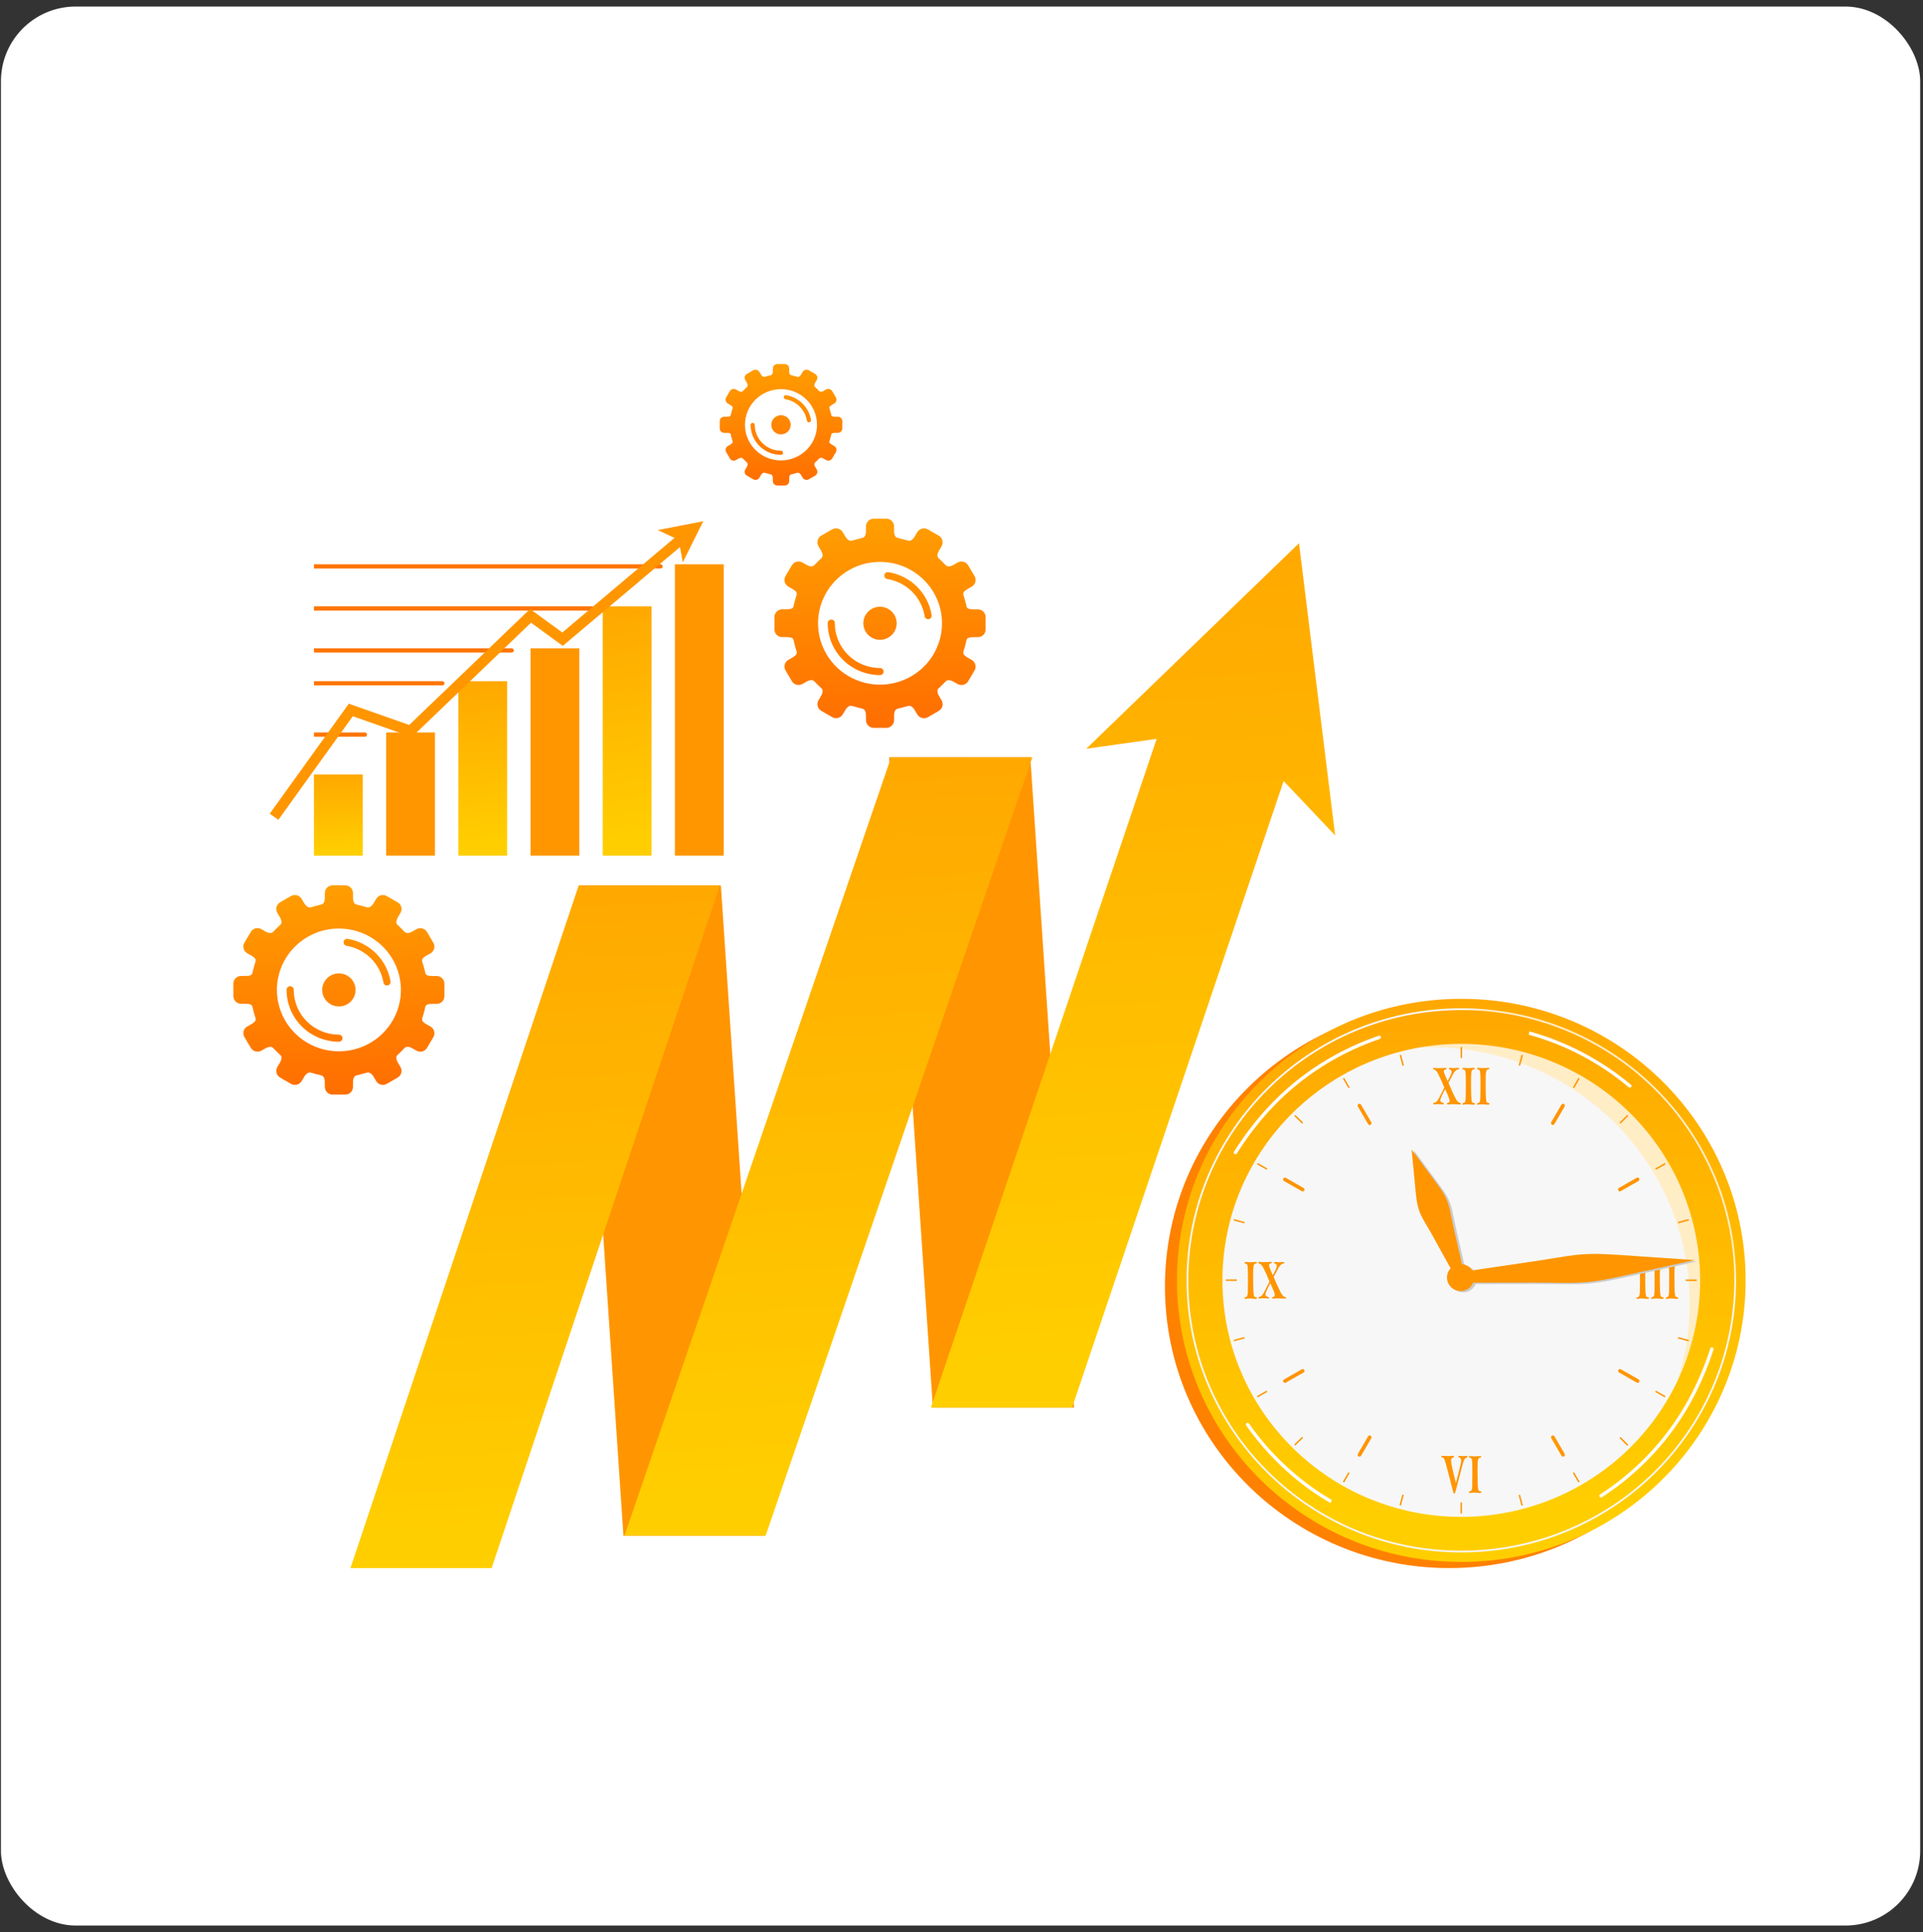 <svg width="206" height="207" viewBox="0 0 206 207" fill="none" xmlns="http://www.w3.org/2000/svg">
<rect x="0" y="0" width="206" height="207" fill="#333333" stroke="none"/>
<rect x="0.102" y="0.701" width="205.597" height="205.597" rx="8" fill="white"/>
<g clip-path="url(#clip0_7005_200)">
<path fill-rule="evenodd" clip-rule="evenodd" d="M99.936 150.81L95.246 81.139H110.372L115.062 150.81H99.936Z" fill="#FF9500"/>
<path fill-rule="evenodd" clip-rule="evenodd" d="M66.787 164.533L62.096 94.862H77.222L81.914 164.533H66.787Z" fill="#FF9500"/>
<path fill-rule="evenodd" clip-rule="evenodd" d="M95.459 81.139L66.894 164.533H82.019L110.585 81.139H95.459Z" fill="url(#paint0_linear_7005_200)"/>
<path fill-rule="evenodd" clip-rule="evenodd" d="M61.991 94.862L37.541 168H52.667L77.116 94.862H61.991Z" fill="url(#paint1_linear_7005_200)"/>
<path fill-rule="evenodd" clip-rule="evenodd" d="M123.907 79.16L99.723 150.81H114.848L137.507 83.68L143.028 89.503L139.153 58.2L116.363 80.221L123.907 79.16Z" fill="url(#paint2_linear_7005_200)"/>
<path d="M156.542 167.039C173.193 167.039 186.691 153.67 186.691 137.179C186.691 120.688 173.193 107.32 156.542 107.32C139.891 107.32 126.392 120.688 126.392 137.179C126.392 153.67 139.891 167.039 156.542 167.039Z" fill="#FC9774"/>
<path d="M155.251 168C172.073 168 185.709 154.495 185.709 137.835C185.709 121.175 172.073 107.67 155.251 107.67C138.429 107.67 124.793 121.175 124.793 137.835C124.793 154.495 138.429 168 155.251 168Z" fill="#FF8100"/>
<path d="M156.542 167.039C173.193 167.039 186.691 153.67 186.691 137.179C186.691 120.688 173.193 107.32 156.542 107.32C139.891 107.32 126.392 120.688 126.392 137.179C126.392 153.67 139.891 167.039 156.542 167.039Z" fill="#F7F7F7"/>
<path fill-rule="evenodd" clip-rule="evenodd" d="M158.232 108.149C173.514 108.149 185.9 120.419 185.9 135.551C185.903 140.098 184.762 144.574 182.58 148.575C180.399 152.576 177.245 155.976 173.405 158.468C178.292 153.382 181.013 146.627 181.003 139.606C181.003 124.469 168.614 112.204 153.335 112.204C147.941 112.196 142.663 113.757 138.156 116.692C140.739 113.99 143.852 111.838 147.304 110.369C150.756 108.9 154.474 108.144 158.232 108.149Z" fill="#FFEDC6"/>
<path fill-rule="evenodd" clip-rule="evenodd" d="M175.393 135.203C175.44 135.203 175.536 135.209 175.68 135.22C175.794 135.229 175.877 135.234 175.942 135.234L176.551 135.203C176.562 135.202 176.573 135.203 176.583 135.206C176.594 135.21 176.603 135.215 176.611 135.223C176.619 135.231 176.624 135.24 176.628 135.251C176.631 135.261 176.632 135.272 176.63 135.283C176.631 135.293 176.63 135.303 176.627 135.313C176.624 135.322 176.619 135.331 176.612 135.339C176.606 135.347 176.598 135.353 176.588 135.358C176.579 135.363 176.569 135.366 176.559 135.366C176.481 135.37 176.407 135.401 176.35 135.454C176.299 135.543 176.271 135.644 176.268 135.747C176.249 135.898 176.239 136.244 176.239 136.786C176.239 137.408 176.246 137.888 176.26 138.227C176.271 138.566 176.3 138.776 176.34 138.854C176.358 138.892 176.387 138.923 176.423 138.945C176.459 138.966 176.501 138.976 176.543 138.974C176.609 138.974 176.641 139 176.641 139.052C176.643 139.066 176.642 139.081 176.637 139.094C176.632 139.107 176.624 139.12 176.614 139.13C176.604 139.14 176.591 139.147 176.578 139.151C176.564 139.156 176.549 139.157 176.535 139.155H176.449C176.199 139.129 176.028 139.116 175.937 139.116C175.789 139.112 175.64 139.12 175.492 139.14C175.457 139.147 175.421 139.151 175.385 139.153C175.336 139.153 175.312 139.123 175.312 139.068C175.309 139.05 175.315 139.031 175.326 139.016C175.337 139.001 175.354 138.992 175.372 138.989C175.419 138.985 175.464 138.97 175.503 138.946C175.543 138.922 175.576 138.889 175.601 138.849C175.654 138.683 175.678 138.508 175.671 138.333C175.679 138.06 175.683 137.636 175.682 137.06C175.682 136.455 175.675 136.041 175.66 135.842C175.663 135.712 175.639 135.583 175.588 135.464C175.564 135.437 175.535 135.415 175.502 135.4C175.469 135.385 175.433 135.376 175.396 135.375C175.385 135.375 175.374 135.372 175.364 135.367C175.354 135.362 175.345 135.355 175.338 135.346C175.33 135.338 175.325 135.328 175.322 135.317C175.319 135.306 175.318 135.295 175.32 135.284C175.32 135.233 175.345 135.207 175.394 135.207L175.393 135.203ZM176.96 135.203C177.006 135.203 177.102 135.209 177.246 135.22C177.361 135.229 177.444 135.234 177.509 135.234L178.119 135.203C178.129 135.202 178.141 135.203 178.151 135.206C178.161 135.21 178.171 135.215 178.178 135.223C178.186 135.231 178.192 135.24 178.195 135.251C178.198 135.261 178.199 135.272 178.198 135.283C178.198 135.293 178.197 135.303 178.194 135.313C178.191 135.322 178.186 135.331 178.18 135.339C178.173 135.347 178.165 135.353 178.156 135.358C178.147 135.363 178.137 135.366 178.127 135.366C178.049 135.37 177.974 135.401 177.917 135.454C177.866 135.543 177.838 135.644 177.834 135.747C177.816 135.898 177.807 136.244 177.807 136.786C177.807 137.408 177.813 137.888 177.826 138.227C177.839 138.565 177.866 138.774 177.907 138.854C177.925 138.892 177.954 138.924 177.99 138.945C178.026 138.967 178.068 138.977 178.111 138.974C178.176 138.974 178.209 139 178.209 139.052C178.211 139.066 178.209 139.081 178.204 139.094C178.2 139.107 178.192 139.12 178.181 139.13C178.171 139.14 178.159 139.147 178.145 139.151C178.131 139.156 178.117 139.157 178.103 139.155H178.016C177.766 139.129 177.595 139.116 177.505 139.116C177.356 139.112 177.207 139.12 177.059 139.14C177.024 139.147 176.988 139.151 176.952 139.153C176.903 139.153 176.879 139.123 176.879 139.068C176.878 139.059 176.879 139.05 176.881 139.041C176.883 139.032 176.887 139.023 176.893 139.016C176.899 139.009 176.906 139.002 176.914 138.998C176.922 138.993 176.931 138.99 176.94 138.989C176.986 138.985 177.031 138.97 177.071 138.946C177.11 138.922 177.144 138.889 177.169 138.849C177.209 138.779 177.231 138.605 177.238 138.333C177.245 138.061 177.251 137.636 177.251 137.06C177.251 136.455 177.244 136.041 177.229 135.842C177.231 135.712 177.206 135.584 177.157 135.464C177.133 135.437 177.103 135.415 177.07 135.4C177.037 135.385 177.001 135.377 176.965 135.375C176.954 135.375 176.943 135.372 176.933 135.367C176.923 135.362 176.914 135.355 176.907 135.346C176.899 135.338 176.894 135.328 176.891 135.317C176.888 135.306 176.888 135.295 176.89 135.284C176.89 135.233 176.914 135.207 176.963 135.207L176.96 135.203ZM178.527 135.203C178.574 135.203 178.67 135.209 178.814 135.22C178.928 135.229 179.01 135.234 179.076 135.234L179.686 135.203C179.697 135.202 179.708 135.203 179.718 135.207C179.728 135.21 179.737 135.216 179.745 135.224C179.753 135.231 179.758 135.241 179.761 135.251C179.765 135.261 179.766 135.272 179.764 135.283C179.765 135.293 179.764 135.303 179.761 135.313C179.758 135.322 179.753 135.331 179.746 135.339C179.739 135.347 179.731 135.353 179.722 135.358C179.713 135.363 179.703 135.366 179.693 135.366C179.615 135.37 179.541 135.401 179.484 135.454C179.433 135.543 179.406 135.644 179.403 135.747C179.383 135.898 179.373 136.244 179.373 136.786C179.373 137.408 179.38 137.888 179.393 138.227C179.406 138.566 179.433 138.776 179.473 138.854C179.491 138.892 179.52 138.924 179.557 138.945C179.593 138.966 179.635 138.977 179.677 138.974C179.743 138.974 179.776 139 179.776 139.052C179.778 139.066 179.777 139.081 179.772 139.094C179.767 139.108 179.759 139.12 179.749 139.13C179.738 139.14 179.726 139.148 179.712 139.152C179.698 139.156 179.683 139.157 179.669 139.155H179.582C179.333 139.129 179.161 139.116 179.071 139.116C178.923 139.112 178.774 139.12 178.627 139.14C178.59 139.147 178.551 139.151 178.513 139.153C178.465 139.153 178.44 139.123 178.44 139.068C178.438 139.049 178.443 139.031 178.455 139.016C178.466 139.001 178.483 138.992 178.502 138.989C178.548 138.984 178.593 138.969 178.632 138.945C178.672 138.921 178.705 138.888 178.73 138.849C178.784 138.683 178.807 138.508 178.799 138.333C178.807 138.06 178.811 137.636 178.81 137.06C178.81 136.455 178.81 136.041 178.79 135.842C178.792 135.712 178.767 135.584 178.717 135.464C178.692 135.437 178.663 135.415 178.63 135.4C178.597 135.385 178.561 135.376 178.525 135.375C178.513 135.375 178.502 135.372 178.492 135.367C178.482 135.362 178.473 135.355 178.466 135.346C178.459 135.338 178.454 135.328 178.451 135.317C178.448 135.306 178.447 135.295 178.449 135.284C178.454 135.229 178.479 135.203 178.527 135.203Z" fill="#FF9500"/>
<path fill-rule="evenodd" clip-rule="evenodd" d="M155.865 159.983H155.708L155.345 158.57C155.253 158.212 155.139 157.777 155.002 157.26C154.928 156.953 154.838 156.651 154.732 156.354C154.706 156.291 154.667 156.235 154.618 156.188C154.574 156.156 154.522 156.137 154.468 156.134C154.424 156.134 154.404 156.105 154.404 156.055C154.404 156.005 154.429 155.97 154.479 155.97L155.017 156.001C155.202 156.001 155.387 155.994 155.571 155.976H155.663C155.676 155.974 155.689 155.976 155.702 155.98C155.715 155.985 155.726 155.992 155.735 156.002C155.745 156.011 155.752 156.023 155.756 156.035C155.76 156.048 155.761 156.061 155.759 156.074C155.759 156.117 155.73 156.145 155.673 156.155C155.638 156.16 155.604 156.171 155.574 156.189C155.543 156.207 155.516 156.23 155.495 156.258C155.474 156.286 155.458 156.318 155.45 156.352C155.441 156.386 155.439 156.421 155.444 156.456C155.444 156.756 155.618 157.57 155.967 158.893C156.081 158.46 156.195 158.021 156.298 157.58L156.493 156.771C156.514 156.678 156.525 156.583 156.526 156.488C156.529 156.405 156.507 156.323 156.462 156.252C156.448 156.225 156.427 156.201 156.402 156.183C156.376 156.166 156.346 156.155 156.315 156.151C156.255 156.151 156.224 156.122 156.224 156.071C156.224 156.02 156.248 155.976 156.297 155.976C156.346 155.976 156.382 155.976 156.438 155.985C156.538 155.999 156.639 156.006 156.741 156.006C156.825 156.007 156.908 156.001 156.991 155.988C157.036 155.981 157.081 155.977 157.126 155.976C157.173 155.976 157.197 156.006 157.197 156.068C157.199 156.089 157.193 156.11 157.18 156.127C157.167 156.144 157.147 156.155 157.126 156.158C157.056 156.174 156.993 156.211 156.945 156.263C156.882 156.345 156.832 156.436 156.798 156.533C156.75 156.655 156.669 156.934 156.557 157.367L156.206 158.72C156.038 159.38 155.926 159.8 155.863 159.983H155.865ZM157.434 156.001C157.48 156.001 157.575 156.001 157.721 156.018C157.835 156.027 157.917 156.031 157.982 156.031L158.593 156.001C158.643 156.001 158.668 156.027 158.668 156.08C158.67 156.09 158.669 156.1 158.666 156.11C158.663 156.119 158.659 156.128 158.653 156.136C158.646 156.144 158.638 156.15 158.63 156.155C158.621 156.16 158.611 156.163 158.601 156.164C158.523 156.167 158.448 156.198 158.391 156.25C158.341 156.34 158.312 156.441 158.308 156.544C158.288 156.695 158.279 157.042 158.28 157.584C158.28 158.204 158.287 158.686 158.299 159.024C158.312 159.363 158.339 159.573 158.381 159.651C158.399 159.69 158.428 159.722 158.464 159.743C158.5 159.765 158.543 159.775 158.585 159.773C158.65 159.773 158.682 159.799 158.682 159.848C158.684 159.863 158.683 159.877 158.678 159.891C158.673 159.904 158.665 159.917 158.655 159.927C158.645 159.937 158.632 159.944 158.619 159.949C158.605 159.953 158.59 159.955 158.576 159.953H158.489C158.24 159.928 158.069 159.913 157.977 159.913C157.828 159.909 157.68 159.918 157.533 159.939C157.498 159.945 157.462 159.948 157.427 159.95C157.376 159.95 157.351 159.921 157.351 159.865C157.349 159.847 157.355 159.828 157.366 159.814C157.378 159.799 157.394 159.789 157.413 159.786C157.459 159.782 157.504 159.767 157.544 159.743C157.584 159.719 157.617 159.686 157.642 159.647C157.682 159.577 157.705 159.402 157.713 159.131C157.721 158.859 157.725 158.433 157.725 157.858C157.725 157.251 157.716 156.846 157.702 156.639C157.705 156.51 157.681 156.382 157.63 156.262C157.607 156.235 157.577 156.213 157.544 156.197C157.511 156.182 157.475 156.173 157.438 156.173C157.427 156.173 157.416 156.17 157.405 156.165C157.395 156.16 157.386 156.153 157.379 156.144C157.372 156.136 157.366 156.125 157.363 156.115C157.36 156.104 157.36 156.092 157.362 156.081C157.359 156.027 157.384 156.001 157.434 156.001Z" fill="#FF9500"/>
<path fill-rule="evenodd" clip-rule="evenodd" d="M155.077 115.827C155.363 115.299 155.506 114.969 155.507 114.837C155.511 114.78 155.495 114.724 155.463 114.677C155.413 114.625 155.35 114.588 155.281 114.571C155.261 114.566 155.243 114.555 155.231 114.538C155.22 114.521 155.214 114.501 155.217 114.481C155.217 114.429 155.242 114.403 155.291 114.403C155.342 114.404 155.393 114.409 155.444 114.416C155.544 114.426 155.627 114.433 155.697 114.433C155.792 114.433 155.918 114.425 156.072 114.413C156.145 114.406 156.186 114.403 156.207 114.403C156.27 114.403 156.303 114.431 156.303 114.489C156.304 114.499 156.304 114.51 156.3 114.52C156.297 114.53 156.292 114.54 156.285 114.547C156.277 114.555 156.269 114.562 156.259 114.566C156.249 114.57 156.238 114.572 156.227 114.571C156.125 114.581 156.029 114.624 155.954 114.692C155.851 114.783 155.765 114.89 155.698 115.01C155.622 115.143 155.445 115.474 155.169 116.003C155.321 116.38 155.496 116.782 155.692 117.207C155.891 117.63 156.035 117.892 156.137 117.992C156.204 118.073 156.295 118.132 156.397 118.162C156.458 118.172 156.489 118.2 156.489 118.249C156.489 118.298 156.457 118.331 156.394 118.331L155.661 118.3C155.565 118.3 155.471 118.3 155.376 118.312C155.281 118.325 155.242 118.322 155.218 118.324C155.161 118.324 155.126 118.324 155.113 118.324C155.098 118.327 155.082 118.329 155.067 118.329C155.028 118.329 155.01 118.302 155.01 118.247C155.008 118.237 155.009 118.227 155.011 118.217C155.014 118.207 155.018 118.198 155.024 118.191C155.031 118.183 155.038 118.176 155.047 118.171C155.056 118.167 155.066 118.164 155.076 118.163C155.221 118.145 155.292 118.07 155.292 117.937C155.292 117.788 155.13 117.37 154.805 116.691C154.458 117.355 154.284 117.752 154.285 117.882C154.285 118.023 154.39 118.109 154.602 118.16C154.648 118.17 154.671 118.195 154.671 118.236C154.671 118.276 154.648 118.323 154.6 118.323C154.578 118.323 154.518 118.323 154.42 118.309C154.305 118.299 154.184 118.292 154.065 118.292C153.979 118.291 153.893 118.295 153.807 118.305C153.754 118.313 153.701 118.319 153.648 118.323C153.571 118.323 153.534 118.292 153.534 118.232C153.531 118.214 153.537 118.195 153.548 118.18C153.56 118.166 153.577 118.156 153.595 118.154C153.698 118.14 153.796 118.099 153.879 118.037C153.985 117.928 154.073 117.802 154.139 117.665C154.24 117.476 154.435 117.099 154.717 116.52C154.512 115.989 154.278 115.47 154.016 114.964C153.885 114.738 153.746 114.613 153.601 114.58C153.579 114.578 153.558 114.568 153.544 114.551C153.529 114.535 153.521 114.513 153.522 114.491C153.522 114.434 153.547 114.406 153.595 114.406C153.631 114.407 153.666 114.411 153.701 114.417C153.883 114.434 154.066 114.441 154.248 114.437C154.363 114.437 154.51 114.43 154.676 114.418C154.777 114.411 154.834 114.406 154.851 114.406C154.923 114.406 154.958 114.433 154.958 114.488C154.96 114.499 154.958 114.511 154.954 114.522C154.95 114.533 154.944 114.543 154.936 114.551C154.928 114.559 154.918 114.566 154.907 114.57C154.896 114.574 154.884 114.576 154.873 114.575C154.826 114.584 154.782 114.6 154.741 114.623C154.716 114.636 154.695 114.655 154.681 114.679C154.666 114.703 154.66 114.73 154.661 114.758C154.673 114.861 154.701 114.961 154.743 115.056C154.799 115.197 154.909 115.457 155.075 115.83L155.077 115.827ZM156.737 114.403C156.783 114.403 156.88 114.409 157.024 114.42C157.139 114.429 157.221 114.433 157.286 114.433L157.897 114.403C157.947 114.403 157.973 114.429 157.973 114.483C157.974 114.493 157.973 114.503 157.97 114.513C157.968 114.522 157.963 114.531 157.956 114.539C157.95 114.547 157.942 114.553 157.933 114.558C157.924 114.562 157.914 114.565 157.903 114.566C157.826 114.57 157.751 114.6 157.693 114.652C157.644 114.742 157.616 114.843 157.612 114.946C157.593 115.1 157.583 115.445 157.583 115.987C157.583 116.607 157.59 117.087 157.603 117.426C157.617 117.766 157.643 117.974 157.684 118.054C157.702 118.092 157.731 118.123 157.767 118.144C157.803 118.165 157.845 118.175 157.886 118.173C157.954 118.173 157.986 118.199 157.986 118.251C157.988 118.266 157.986 118.28 157.982 118.294C157.977 118.307 157.969 118.32 157.959 118.33C157.949 118.34 157.936 118.347 157.922 118.352C157.908 118.356 157.894 118.358 157.879 118.356H157.793C157.542 118.329 157.372 118.317 157.28 118.317C157.132 118.314 156.984 118.322 156.837 118.342C156.801 118.348 156.765 118.351 156.729 118.353C156.68 118.353 156.656 118.325 156.656 118.268C156.654 118.25 156.659 118.232 156.67 118.217C156.682 118.202 156.698 118.193 156.717 118.19C156.763 118.185 156.808 118.17 156.847 118.146C156.887 118.122 156.92 118.09 156.945 118.051C157 117.884 157.023 117.709 157.014 117.533C157.023 117.259 157.027 116.837 157.027 116.261C157.027 115.654 157.02 115.248 157.006 115.042C157.007 114.913 156.983 114.784 156.934 114.664C156.909 114.637 156.879 114.616 156.846 114.601C156.812 114.585 156.776 114.577 156.74 114.576C156.689 114.576 156.665 114.54 156.665 114.485C156.665 114.431 156.689 114.407 156.738 114.407L156.737 114.403ZM158.304 114.403C158.352 114.403 158.447 114.409 158.591 114.42C158.705 114.429 158.788 114.433 158.854 114.433L159.464 114.403C159.514 114.403 159.541 114.429 159.541 114.483C159.542 114.493 159.541 114.503 159.538 114.513C159.535 114.522 159.53 114.531 159.524 114.539C159.517 114.547 159.509 114.553 159.5 114.558C159.491 114.562 159.481 114.565 159.471 114.566C159.393 114.57 159.319 114.6 159.261 114.652C159.21 114.742 159.183 114.843 159.179 114.946C159.16 115.1 159.15 115.445 159.15 115.987C159.15 116.607 159.157 117.087 159.17 117.426C159.184 117.766 159.21 117.974 159.251 118.054C159.27 118.092 159.299 118.123 159.335 118.145C159.371 118.166 159.413 118.176 159.455 118.173C159.52 118.173 159.552 118.199 159.552 118.251C159.554 118.266 159.553 118.28 159.549 118.294C159.544 118.307 159.536 118.32 159.526 118.33C159.516 118.34 159.503 118.347 159.49 118.352C159.476 118.356 159.461 118.358 159.447 118.356H159.359C159.111 118.329 158.939 118.317 158.848 118.317C158.7 118.314 158.551 118.322 158.404 118.342C158.369 118.348 158.333 118.351 158.297 118.353C158.248 118.353 158.224 118.325 158.224 118.268C158.222 118.259 158.223 118.25 158.225 118.241C158.228 118.232 158.232 118.224 158.237 118.217C158.243 118.209 158.25 118.203 158.258 118.199C158.266 118.194 158.275 118.191 158.284 118.19C158.33 118.185 158.375 118.17 158.414 118.146C158.454 118.122 158.488 118.089 158.513 118.051C158.566 117.884 158.589 117.709 158.581 117.533C158.59 117.259 158.594 116.837 158.594 116.261C158.594 115.654 158.587 115.248 158.572 115.042C158.574 114.913 158.549 114.784 158.5 114.664C158.476 114.637 158.446 114.616 158.413 114.6C158.38 114.585 158.344 114.577 158.307 114.576C158.257 114.576 158.233 114.54 158.233 114.485C158.233 114.431 158.26 114.403 158.308 114.403H158.304Z" fill="#FF9500"/>
<path fill-rule="evenodd" clip-rule="evenodd" d="M133.396 135.203C133.443 135.203 133.539 135.209 133.683 135.22C133.798 135.229 133.88 135.234 133.946 135.234L134.556 135.203C134.566 135.202 134.577 135.203 134.588 135.207C134.598 135.21 134.607 135.216 134.615 135.224C134.622 135.231 134.628 135.241 134.631 135.251C134.634 135.261 134.635 135.272 134.633 135.283C134.634 135.293 134.633 135.303 134.63 135.313C134.627 135.322 134.622 135.331 134.616 135.339C134.609 135.347 134.601 135.353 134.592 135.358C134.583 135.363 134.573 135.365 134.563 135.366C134.485 135.37 134.41 135.401 134.353 135.454C134.303 135.544 134.275 135.644 134.271 135.747C134.251 135.898 134.242 136.244 134.242 136.786C134.242 137.408 134.249 137.888 134.263 138.227C134.276 138.566 134.303 138.776 134.343 138.854C134.361 138.892 134.39 138.924 134.426 138.945C134.462 138.966 134.504 138.976 134.547 138.974C134.613 138.974 134.646 139 134.646 139.052C134.648 139.066 134.646 139.081 134.641 139.094C134.636 139.108 134.629 139.12 134.618 139.13C134.608 139.14 134.595 139.148 134.581 139.152C134.567 139.156 134.553 139.157 134.539 139.155H134.452C134.202 139.129 134.031 139.115 133.941 139.115C133.792 139.112 133.643 139.12 133.496 139.14C133.46 139.147 133.424 139.151 133.388 139.153C133.339 139.153 133.315 139.123 133.315 139.068C133.313 139.049 133.318 139.031 133.33 139.016C133.341 139.001 133.358 138.991 133.377 138.989C133.423 138.985 133.468 138.97 133.508 138.946C133.548 138.922 133.581 138.889 133.606 138.849C133.66 138.683 133.684 138.508 133.675 138.333C133.684 138.06 133.688 137.636 133.687 137.06C133.687 136.455 133.68 136.041 133.666 135.842C133.668 135.712 133.643 135.583 133.593 135.464C133.569 135.437 133.539 135.415 133.506 135.4C133.473 135.385 133.437 135.376 133.401 135.375C133.39 135.375 133.379 135.372 133.369 135.367C133.358 135.362 133.35 135.355 133.342 135.346C133.335 135.338 133.33 135.328 133.327 135.317C133.324 135.306 133.324 135.295 133.325 135.284C133.325 135.233 133.349 135.207 133.399 135.207L133.396 135.203ZM136.35 136.627C136.635 136.098 136.778 135.769 136.778 135.638C136.782 135.581 136.767 135.524 136.734 135.477C136.685 135.426 136.622 135.389 136.553 135.372C136.533 135.367 136.515 135.355 136.503 135.338C136.491 135.321 136.486 135.301 136.488 135.28C136.486 135.27 136.487 135.26 136.491 135.25C136.494 135.24 136.499 135.231 136.507 135.223C136.514 135.216 136.523 135.21 136.533 135.207C136.542 135.203 136.553 135.202 136.563 135.203C136.595 135.203 136.646 135.203 136.717 135.216C136.8 135.227 136.885 135.233 136.969 135.234C137.064 135.234 137.189 135.226 137.344 135.213C137.417 135.206 137.459 135.203 137.479 135.203C137.543 135.203 137.574 135.232 137.574 135.288C137.574 135.345 137.55 135.369 137.501 135.372C137.398 135.381 137.301 135.424 137.226 135.494C137.123 135.584 137.036 135.691 136.969 135.81C136.893 135.944 136.715 136.276 136.44 136.802C136.591 137.183 136.767 137.585 136.965 138.008C137.162 138.432 137.308 138.693 137.411 138.794C137.477 138.875 137.568 138.933 137.669 138.961C137.731 138.972 137.762 139.001 137.762 139.05C137.762 139.103 137.73 139.131 137.667 139.131L136.934 139.101C136.838 139.101 136.743 139.101 136.649 139.112L136.49 139.123C136.455 139.121 136.42 139.121 136.385 139.123C136.364 139.123 136.35 139.123 136.339 139.123C136.302 139.123 136.281 139.095 136.281 139.041C136.281 138.986 136.303 138.963 136.348 138.957C136.492 138.938 136.564 138.863 136.564 138.73C136.564 138.582 136.402 138.164 136.077 137.485C135.731 138.151 135.558 138.549 135.557 138.678C135.557 138.817 135.662 138.905 135.874 138.955C135.893 138.956 135.911 138.964 135.924 138.979C135.937 138.993 135.944 139.011 135.944 139.031C135.944 139.088 135.921 139.118 135.872 139.118C135.85 139.118 135.789 139.118 135.692 139.104C135.578 139.093 135.463 139.087 135.339 139.087C135.252 139.086 135.165 139.09 135.078 139.098C135.026 139.108 134.973 139.115 134.92 139.118C134.843 139.118 134.806 139.087 134.806 139.026C134.804 139.008 134.809 138.989 134.821 138.974C134.832 138.96 134.849 138.95 134.868 138.948C134.973 138.931 135.072 138.887 135.155 138.821C135.26 138.711 135.348 138.585 135.414 138.447C135.517 138.259 135.71 137.879 135.993 137.305C135.788 136.773 135.554 136.253 135.291 135.747C135.16 135.52 135.021 135.396 134.877 135.364C134.855 135.362 134.834 135.352 134.819 135.335C134.805 135.318 134.797 135.297 134.798 135.275C134.798 135.218 134.822 135.19 134.871 135.19C134.906 135.191 134.941 135.195 134.975 135.2C135.158 135.219 135.342 135.225 135.525 135.22C135.64 135.22 135.785 135.22 135.952 135.202C136.052 135.194 136.111 135.19 136.127 135.19C136.197 135.19 136.234 135.216 136.234 135.271C136.235 135.283 136.234 135.294 136.23 135.305C136.226 135.316 136.22 135.326 136.212 135.334C136.204 135.343 136.194 135.349 136.183 135.353C136.173 135.357 136.161 135.359 136.149 135.358C136.103 135.367 136.058 135.383 136.017 135.407C135.992 135.419 135.971 135.439 135.956 135.463C135.942 135.487 135.935 135.514 135.936 135.542C135.949 135.644 135.977 135.744 136.02 135.839C136.074 135.99 136.184 136.253 136.35 136.627Z" fill="#FF9500"/>
<path fill-rule="evenodd" clip-rule="evenodd" d="M167.538 118.282C167.583 118.308 167.616 118.35 167.63 118.4C167.644 118.45 167.637 118.503 167.611 118.548L166.514 120.429C166.501 120.451 166.484 120.47 166.463 120.486C166.443 120.501 166.419 120.513 166.394 120.519C166.369 120.526 166.343 120.527 166.318 120.524C166.292 120.52 166.267 120.512 166.245 120.499C166.223 120.486 166.203 120.469 166.187 120.449C166.172 120.429 166.16 120.405 166.154 120.381C166.147 120.356 166.145 120.33 166.149 120.305C166.152 120.279 166.16 120.255 166.173 120.233L167.268 118.352C167.295 118.307 167.338 118.275 167.389 118.262C167.439 118.249 167.493 118.256 167.538 118.282Z" fill="#FF9400"/>
<path fill-rule="evenodd" clip-rule="evenodd" d="M175.595 126.258C175.608 126.28 175.617 126.305 175.62 126.33C175.623 126.356 175.621 126.381 175.614 126.406C175.608 126.431 175.596 126.454 175.58 126.474C175.564 126.495 175.545 126.511 175.522 126.524L173.623 127.61C173.578 127.636 173.524 127.643 173.474 127.63C173.424 127.617 173.381 127.584 173.354 127.54C173.328 127.495 173.321 127.442 173.334 127.392C173.347 127.342 173.38 127.299 173.425 127.273L175.326 126.187C175.348 126.174 175.373 126.165 175.398 126.162C175.424 126.158 175.45 126.16 175.475 126.167C175.501 126.173 175.524 126.185 175.545 126.201C175.565 126.216 175.582 126.236 175.595 126.258Z" fill="#FF9400"/>
<path fill-rule="evenodd" clip-rule="evenodd" d="M175.602 148.054C175.589 148.076 175.572 148.096 175.552 148.111C175.532 148.127 175.508 148.138 175.483 148.145C175.459 148.151 175.433 148.153 175.407 148.15C175.382 148.146 175.357 148.138 175.335 148.125L173.434 147.041C173.389 147.014 173.357 146.972 173.343 146.922C173.33 146.871 173.337 146.818 173.364 146.773C173.39 146.729 173.433 146.696 173.483 146.682C173.533 146.669 173.587 146.676 173.632 146.701L175.532 147.787C175.577 147.813 175.609 147.856 175.622 147.906C175.635 147.956 175.628 148.009 175.602 148.054Z" fill="#FF9600"/>
<path fill-rule="evenodd" clip-rule="evenodd" d="M167.543 156.034C167.52 156.046 167.496 156.055 167.47 156.058C167.444 156.061 167.418 156.059 167.393 156.053C167.368 156.046 167.345 156.034 167.325 156.019C167.304 156.003 167.287 155.983 167.274 155.961L166.178 154.08C166.165 154.058 166.156 154.034 166.153 154.008C166.149 153.983 166.151 153.957 166.158 153.932C166.164 153.908 166.176 153.884 166.192 153.864C166.208 153.844 166.227 153.827 166.25 153.814C166.295 153.788 166.349 153.781 166.4 153.795C166.45 153.808 166.493 153.841 166.52 153.886L167.615 155.768C167.628 155.79 167.636 155.814 167.64 155.84C167.643 155.865 167.642 155.891 167.635 155.915C167.628 155.94 167.617 155.963 167.601 155.984C167.585 156.004 167.565 156.021 167.543 156.034Z" fill="#FF9600"/>
<path fill-rule="evenodd" clip-rule="evenodd" d="M145.533 156.036C145.487 156.01 145.454 155.967 145.441 155.917C145.427 155.867 145.435 155.814 145.461 155.769L146.557 153.888C146.583 153.843 146.626 153.811 146.677 153.797C146.727 153.784 146.781 153.791 146.826 153.816C146.871 153.842 146.905 153.885 146.918 153.935C146.932 153.985 146.925 154.039 146.899 154.084L145.803 155.964C145.776 156.009 145.733 156.042 145.683 156.055C145.632 156.069 145.578 156.062 145.533 156.036Z" fill="#FF9400"/>
<path fill-rule="evenodd" clip-rule="evenodd" d="M137.479 148.059C137.453 148.014 137.446 147.961 137.46 147.911C137.473 147.861 137.506 147.818 137.551 147.792L139.45 146.707C139.495 146.681 139.549 146.673 139.599 146.687C139.65 146.7 139.693 146.732 139.719 146.777C139.745 146.822 139.752 146.875 139.738 146.925C139.725 146.975 139.692 147.018 139.647 147.044L137.748 148.13C137.726 148.143 137.701 148.151 137.675 148.155C137.65 148.158 137.623 148.156 137.598 148.15C137.573 148.143 137.55 148.132 137.53 148.116C137.509 148.1 137.492 148.081 137.479 148.059Z" fill="#FF9400"/>
<path fill-rule="evenodd" clip-rule="evenodd" d="M137.476 126.263C137.502 126.218 137.545 126.185 137.596 126.172C137.646 126.158 137.7 126.165 137.746 126.191L139.645 127.277C139.667 127.29 139.687 127.307 139.703 127.327C139.719 127.348 139.73 127.371 139.737 127.396C139.744 127.421 139.745 127.447 139.742 127.472C139.738 127.498 139.73 127.522 139.717 127.544C139.69 127.589 139.647 127.621 139.596 127.634C139.546 127.648 139.492 127.641 139.447 127.616L137.548 126.53C137.503 126.504 137.47 126.461 137.456 126.411C137.443 126.361 137.45 126.308 137.476 126.263Z" fill="#FF9400"/>
<path fill-rule="evenodd" clip-rule="evenodd" d="M145.533 118.283C145.555 118.27 145.58 118.262 145.606 118.259C145.631 118.256 145.657 118.257 145.682 118.264C145.707 118.271 145.731 118.282 145.751 118.298C145.771 118.314 145.789 118.333 145.801 118.356L146.899 120.236C146.925 120.281 146.932 120.335 146.919 120.385C146.905 120.435 146.872 120.478 146.827 120.504C146.781 120.529 146.728 120.536 146.677 120.522C146.627 120.509 146.584 120.477 146.557 120.432L145.461 118.55C145.435 118.505 145.428 118.452 145.441 118.402C145.455 118.352 145.488 118.309 145.533 118.283Z" fill="#FF9400"/>
<path fill-rule="evenodd" clip-rule="evenodd" d="M130.955 137.174C130.955 123.18 142.41 111.837 156.541 111.837C159.9 111.837 163.227 112.492 166.331 113.765C169.435 115.039 172.256 116.905 174.631 119.258C177.007 121.611 178.892 124.404 180.177 127.478C181.463 130.552 182.125 133.847 182.125 137.175C182.125 140.502 181.463 143.797 180.177 146.871C178.892 149.945 177.007 152.738 174.631 155.091C172.256 157.444 169.435 159.311 166.331 160.584C163.227 161.857 159.9 162.513 156.541 162.513C142.41 162.513 130.955 151.169 130.955 137.174ZM172.379 112.829C167.66 109.81 162.159 108.208 156.541 108.217C140.391 108.217 127.3 121.182 127.3 137.175C127.3 153.168 140.388 166.138 156.541 166.138C162.857 166.139 169.003 164.115 174.061 160.368C179.119 156.621 182.816 151.353 184.598 145.352C186.381 139.351 186.155 132.94 183.952 127.077C181.749 121.214 177.689 116.216 172.379 112.829Z" fill="url(#paint3_linear_7005_200)"/>
<path fill-rule="evenodd" clip-rule="evenodd" d="M127.108 137.174C127.108 121.075 140.286 108.025 156.541 108.025C172.795 108.025 185.973 121.075 185.973 137.174C185.973 153.272 172.796 166.324 156.541 166.324C140.285 166.324 127.108 153.278 127.108 137.174ZM186.999 137.174C186.999 120.515 173.362 107.01 156.541 107.01C139.719 107.01 126.082 120.515 126.082 137.174C126.082 153.832 139.719 167.34 156.541 167.34C173.362 167.34 186.999 153.839 186.999 137.174Z" fill="url(#paint4_linear_7005_200)"/>
<path d="M156.621 112.174H156.462V113.351H156.621V112.174Z" fill="#FF9600"/>
<path fill-rule="evenodd" clip-rule="evenodd" d="M162.994 113.005L163.148 113.046L162.84 114.184L162.685 114.142L162.994 113.005Z" fill="#FF9600"/>
<path fill-rule="evenodd" clip-rule="evenodd" d="M169.085 115.483L169.224 115.563L168.629 116.582L168.492 116.503L169.085 115.483Z" fill="#FF9600"/>
<path d="M174.323 119.439L173.482 120.272L173.594 120.383L174.435 119.55L174.323 119.439Z" fill="#FF9600"/>
<path fill-rule="evenodd" clip-rule="evenodd" d="M178.347 124.601L178.427 124.738L177.397 125.326L177.317 125.19L178.347 124.601Z" fill="#FF9600"/>
<path d="M180.889 130.61L179.74 130.915L179.781 131.067L180.93 130.762L180.889 130.61Z" fill="#FF9600"/>
<path d="M181.765 137.083H180.576V137.242H181.765V137.083Z" fill="#FF9600"/>
<path fill-rule="evenodd" clip-rule="evenodd" d="M180.924 143.553L180.884 143.705L179.735 143.4L179.776 143.249L180.924 143.553Z" fill="#FF9600"/>
<path d="M177.387 148.988L177.308 149.125L178.339 149.713L178.418 149.576L177.387 148.988Z" fill="#FF9600"/>
<path d="M173.59 153.953L173.478 154.065L174.318 154.897L174.43 154.785L173.59 153.953Z" fill="#FF9600"/>
<path d="M168.623 157.729L168.485 157.808L169.08 158.829L169.217 158.75L168.623 157.729Z" fill="#FF9600"/>
<path fill-rule="evenodd" clip-rule="evenodd" d="M163.139 161.273L162.986 161.314L162.677 160.176L162.832 160.135L163.139 161.273Z" fill="#FF9600"/>
<path d="M156.613 160.966H156.454V162.144H156.613V160.966Z" fill="#FF9600"/>
<path d="M150.228 160.123L149.92 161.26L150.075 161.301L150.382 160.164L150.228 160.123Z" fill="#FF9600"/>
<path fill-rule="evenodd" clip-rule="evenodd" d="M143.989 158.834L143.85 158.755L144.445 157.734L144.583 157.814L143.989 158.834Z" fill="#FF9600"/>
<path d="M139.48 153.934L138.64 154.766L138.753 154.878L139.593 154.046L139.48 153.934Z" fill="#FF9600"/>
<path fill-rule="evenodd" clip-rule="evenodd" d="M134.726 149.715L134.648 149.579L135.677 148.99L135.756 149.126L134.726 149.715Z" fill="#FF9600"/>
<path fill-rule="evenodd" clip-rule="evenodd" d="M132.189 143.697L132.147 143.545L133.297 143.241L133.337 143.392L132.189 143.697Z" fill="#FF9600"/>
<path d="M132.499 137.075H131.309V137.234H132.499V137.075Z" fill="#FF9600"/>
<path fill-rule="evenodd" clip-rule="evenodd" d="M132.149 130.764L132.19 130.613L133.339 130.916L133.298 131.069L132.149 130.764Z" fill="#FF9600"/>
<path fill-rule="evenodd" clip-rule="evenodd" d="M134.652 124.731L134.731 124.595L135.762 125.184L135.681 125.319L134.652 124.731Z" fill="#FF9600"/>
<path d="M138.758 119.448L138.646 119.56L139.491 120.389L139.603 120.277L138.758 119.448Z" fill="#FF9600"/>
<path fill-rule="evenodd" clip-rule="evenodd" d="M143.858 115.559L143.995 115.479L144.59 116.5L144.452 116.578L143.858 115.559Z" fill="#FF9600"/>
<path fill-rule="evenodd" clip-rule="evenodd" d="M149.935 113.044L150.089 113.003L150.396 114.141L150.242 114.182L149.935 113.044Z" fill="#FF9600"/>
<path fill-rule="evenodd" clip-rule="evenodd" d="M163.843 110.503C164.596 110.711 165.336 110.948 166.063 111.213C169.223 112.374 172.154 114.072 174.725 116.229C174.756 116.261 174.775 116.302 174.776 116.346C174.778 116.39 174.763 116.433 174.735 116.467C174.706 116.501 174.666 116.523 174.622 116.53C174.578 116.536 174.533 116.526 174.497 116.501C171.957 114.37 169.062 112.694 165.941 111.547C165.225 111.286 164.497 111.052 163.757 110.847L163.843 110.503Z" fill="white"/>
<path fill-rule="evenodd" clip-rule="evenodd" d="M142.514 161.033C141.841 160.639 141.188 160.22 140.555 159.778C137.807 157.846 135.419 155.455 133.498 152.712C133.471 152.674 133.46 152.626 133.469 152.579C133.477 152.533 133.504 152.491 133.543 152.464C133.582 152.437 133.63 152.427 133.677 152.435C133.724 152.443 133.766 152.47 133.793 152.509C135.691 155.218 138.051 157.58 140.767 159.488C141.391 159.925 142.033 160.336 142.694 160.722L142.514 161.033Z" fill="white"/>
<path fill-rule="evenodd" clip-rule="evenodd" d="M132.499 123.579C132.473 123.619 132.433 123.647 132.387 123.658C132.34 123.668 132.291 123.66 132.251 123.635C132.231 123.623 132.213 123.607 132.2 123.588C132.186 123.569 132.176 123.548 132.171 123.525C132.165 123.502 132.165 123.479 132.169 123.456C132.172 123.433 132.181 123.411 132.194 123.391C134.091 120.38 136.334 117.839 138.92 115.767C141.545 113.675 144.518 112.051 147.705 110.968C147.751 110.953 147.8 110.957 147.843 110.978C147.886 110.999 147.919 111.036 147.934 111.081C147.949 111.126 147.945 111.176 147.924 111.218C147.902 111.261 147.865 111.293 147.819 111.308C144.67 112.377 141.733 113.98 139.14 116.048C136.585 118.09 134.372 120.601 132.499 123.579Z" fill="white"/>
<path fill-rule="evenodd" clip-rule="evenodd" d="M183.214 144.472C183.222 144.449 183.234 144.429 183.249 144.411C183.265 144.393 183.284 144.379 183.305 144.368C183.326 144.358 183.349 144.351 183.373 144.35C183.397 144.348 183.421 144.351 183.443 144.358C183.466 144.366 183.486 144.377 183.504 144.393C183.522 144.408 183.537 144.427 183.548 144.448C183.558 144.469 183.565 144.492 183.566 144.515C183.568 144.539 183.565 144.562 183.557 144.585C182.464 147.966 180.921 150.975 178.928 153.612C176.903 156.28 174.424 158.579 171.603 160.406C171.563 160.431 171.514 160.441 171.468 160.431C171.421 160.421 171.38 160.394 171.354 160.355C171.341 160.335 171.332 160.314 171.327 160.291C171.323 160.268 171.323 160.244 171.328 160.222C171.332 160.199 171.342 160.177 171.355 160.158C171.368 160.139 171.385 160.123 171.405 160.11C174.192 158.307 176.641 156.036 178.641 153.401C180.608 150.792 182.133 147.816 183.214 144.472Z" fill="white"/>
<path fill-rule="evenodd" clip-rule="evenodd" d="M155.974 135.781C156.219 135.63 156.505 135.555 156.794 135.566C157.082 135.576 157.362 135.67 157.596 135.838C157.831 136.005 158.01 136.237 158.111 136.506C158.212 136.774 158.23 137.066 158.164 137.344C158.098 137.623 157.949 137.875 157.738 138.071C157.527 138.266 157.261 138.394 156.976 138.44C156.691 138.486 156.398 138.447 156.135 138.328C155.873 138.21 155.651 138.016 155.499 137.773C155.398 137.611 155.33 137.431 155.299 137.244C155.268 137.056 155.275 136.864 155.319 136.679C155.363 136.494 155.444 136.32 155.556 136.166C155.668 136.011 155.81 135.881 155.974 135.781Z" fill="#CCCCCC"/>
<path fill-rule="evenodd" clip-rule="evenodd" d="M151.497 123.3L151.94 127.96C152.156 130.224 152.643 130.544 153.762 132.571L155.882 136.407L156.433 136.203L156.983 135.994L156.003 131.729C155.487 129.476 155.64 128.921 154.288 127.081L151.497 123.3Z" fill="#CCCCCC"/>
<path fill-rule="evenodd" clip-rule="evenodd" d="M181.826 135.142L173.493 134.576C169.437 134.299 168.611 134.689 164.452 135.297L156.582 136.457L156.62 137.013L156.666 137.566L164.623 137.555C168.827 137.555 169.701 137.809 173.671 136.938L181.826 135.142Z" fill="#CCCCCC"/>
<path fill-rule="evenodd" clip-rule="evenodd" d="M155.698 135.639C155.944 135.489 156.229 135.414 156.518 135.424C156.807 135.434 157.086 135.529 157.321 135.696C157.555 135.863 157.734 136.096 157.835 136.364C157.936 136.632 157.955 136.924 157.889 137.203C157.822 137.481 157.674 137.734 157.462 137.929C157.251 138.124 156.986 138.253 156.701 138.299C156.415 138.344 156.123 138.306 155.86 138.187C155.597 138.068 155.376 137.875 155.224 137.631C155.02 137.305 154.955 136.911 155.044 136.538C155.133 136.164 155.368 135.841 155.698 135.639Z" fill="#FF9500"/>
<path fill-rule="evenodd" clip-rule="evenodd" d="M151.223 123.159L151.666 127.818C151.879 130.083 152.368 130.402 153.487 132.429L155.608 136.267L156.159 136.062L156.708 135.853L155.729 131.589C155.211 129.335 155.364 128.78 154.014 126.94L151.223 123.159Z" fill="#FF9500"/>
<path fill-rule="evenodd" clip-rule="evenodd" d="M181.547 135.001L173.215 134.434C169.158 134.156 168.332 134.548 164.174 135.156L156.304 136.315L156.342 136.87L156.387 137.424L164.344 137.412C168.548 137.412 169.424 137.667 173.392 136.796L181.547 135.001Z" fill="#FF9500"/>
<path d="M77.525 60.455H72.298V91.672H77.525V60.455Z" fill="#FF9600"/>
<path d="M69.793 64.961H64.566V91.673H69.793V64.961Z" fill="url(#paint5_linear_7005_200)"/>
<path d="M62.061 69.466H56.833V91.672H62.061V69.466Z" fill="#FF9600"/>
<path d="M54.327 72.98H49.1V91.672H54.327V72.98Z" fill="url(#paint6_linear_7005_200)"/>
<path d="M46.594 78.476H41.366V91.672H46.594V78.476Z" fill="#FF9600"/>
<path d="M38.861 82.981H33.633V91.673H38.861V82.981Z" fill="url(#paint7_linear_7005_200)"/>
<path fill-rule="evenodd" clip-rule="evenodd" d="M70.759 60.456H33.633V60.909H70.759C70.82 60.909 70.878 60.885 70.921 60.843C70.964 60.8 70.988 60.743 70.988 60.683C70.988 60.623 70.964 60.565 70.921 60.523C70.878 60.48 70.82 60.456 70.759 60.456Z" fill="#FF7500"/>
<path fill-rule="evenodd" clip-rule="evenodd" d="M63.656 65.187C63.656 65.247 63.632 65.305 63.589 65.347C63.546 65.39 63.488 65.414 63.427 65.414H33.633V64.961H63.428C63.489 64.961 63.547 64.985 63.589 65.027C63.632 65.07 63.656 65.127 63.656 65.187Z" fill="#FF7500"/>
<path fill-rule="evenodd" clip-rule="evenodd" d="M55.041 69.687C55.041 69.747 55.017 69.805 54.974 69.847C54.931 69.89 54.873 69.914 54.812 69.914H33.633V69.461H54.812C54.873 69.461 54.931 69.485 54.974 69.527C55.017 69.57 55.041 69.627 55.041 69.687Z" fill="#FF7500"/>
<path fill-rule="evenodd" clip-rule="evenodd" d="M47.613 73.205C47.613 73.265 47.589 73.323 47.546 73.365C47.503 73.408 47.445 73.432 47.384 73.432H33.633V72.979H47.385C47.446 72.979 47.504 73.003 47.546 73.046C47.589 73.088 47.613 73.145 47.613 73.205Z" fill="#FF7500"/>
<path fill-rule="evenodd" clip-rule="evenodd" d="M39.318 78.703C39.318 78.763 39.294 78.82 39.251 78.863C39.208 78.905 39.15 78.929 39.089 78.929H33.636V78.476H39.089C39.15 78.476 39.208 78.5 39.251 78.543C39.294 78.585 39.318 78.643 39.318 78.703Z" fill="#FF7500"/>
<path fill-rule="evenodd" clip-rule="evenodd" d="M29.823 87.829L28.898 87.177L37.363 75.393L43.839 77.67L56.782 65.246L60.237 67.764L72.65 57.293L73.387 58.15L60.289 69.197L56.882 66.717L44.122 78.964L37.791 76.737L29.823 87.829Z" fill="#FF9600"/>
<path fill-rule="evenodd" clip-rule="evenodd" d="M73.139 60.261L72.706 57.835L70.455 56.79L75.335 55.843L73.139 60.261Z" fill="#FF9600"/>
<path fill-rule="evenodd" clip-rule="evenodd" d="M31.178 95.994L30.008 96.668C29.818 96.778 29.68 96.959 29.624 97.169C29.568 97.38 29.598 97.604 29.707 97.793L29.967 98.232C30.271 98.751 30.138 98.985 30.043 99.069C29.782 99.295 29.541 99.551 29.299 99.801C29.228 99.874 29.002 100.125 28.407 99.782L27.999 99.548C27.809 99.439 27.583 99.408 27.37 99.464C27.157 99.52 26.976 99.656 26.865 99.844L26.179 101.004C26.069 101.193 26.038 101.417 26.095 101.627C26.151 101.838 26.289 102.018 26.48 102.128L26.883 102.355C27.441 102.675 27.427 102.84 27.356 103.075C27.259 103.395 27.155 103.718 27.083 104.051C27.02 104.348 27.05 104.559 26.29 104.559H25.827C25.607 104.56 25.396 104.647 25.241 104.801C25.085 104.955 24.998 105.164 24.998 105.381V106.723C24.998 106.941 25.086 107.149 25.241 107.303C25.396 107.457 25.607 107.543 25.827 107.544H26.292C27.052 107.544 27.023 107.756 27.085 108.054C27.157 108.385 27.262 108.707 27.359 109.029C27.43 109.264 27.443 109.428 26.885 109.75L26.482 109.976C26.292 110.086 26.154 110.266 26.097 110.476C26.041 110.687 26.071 110.911 26.181 111.1L26.867 112.259C26.976 112.448 27.157 112.587 27.369 112.645C27.581 112.703 27.807 112.675 27.999 112.568L28.407 112.334C29.002 111.994 29.228 112.242 29.299 112.315C29.541 112.565 29.782 112.815 30.043 113.046C30.138 113.129 30.272 113.364 29.967 113.883L29.707 114.323C29.597 114.512 29.567 114.736 29.624 114.946C29.68 115.157 29.818 115.337 30.008 115.447L31.178 116.126C31.369 116.235 31.595 116.265 31.808 116.209C32.02 116.153 32.202 116.016 32.313 115.828L32.571 115.39C32.88 114.863 33.184 114.883 33.313 114.923C33.687 115.037 34.031 115.117 34.416 115.217C34.557 115.254 34.798 115.355 34.798 115.982V116.452C34.799 116.67 34.886 116.878 35.041 117.032C35.197 117.186 35.407 117.273 35.627 117.273H36.982C37.202 117.273 37.413 117.187 37.569 117.033C37.724 116.879 37.812 116.67 37.812 116.452V115.981C37.812 115.354 38.052 115.253 38.193 115.216C38.578 115.116 38.923 115.04 39.296 114.922C39.425 114.882 39.73 114.862 40.039 115.389L40.297 115.827C40.407 116.015 40.589 116.152 40.801 116.208C41.014 116.264 41.24 116.234 41.431 116.125L42.602 115.445C42.791 115.336 42.93 115.156 42.986 114.945C43.042 114.735 43.012 114.511 42.902 114.322L42.644 113.882C42.339 113.363 42.471 113.128 42.566 113.045C42.827 112.818 43.068 112.564 43.31 112.313C43.381 112.241 43.608 111.99 44.202 112.333L44.61 112.567C44.801 112.676 45.027 112.706 45.24 112.65C45.453 112.594 45.634 112.457 45.746 112.269L46.426 111.11C46.536 110.921 46.566 110.697 46.51 110.487C46.454 110.276 46.316 110.096 46.126 109.987L45.722 109.76C45.164 109.438 45.178 109.274 45.248 109.039C45.346 108.717 45.451 108.396 45.522 108.064C45.584 107.766 45.556 107.554 46.315 107.554H46.779C46.999 107.554 47.21 107.468 47.366 107.314C47.521 107.16 47.609 106.951 47.609 106.733V105.387C47.609 105.169 47.521 104.96 47.366 104.806C47.21 104.652 46.999 104.565 46.779 104.565H46.315C45.556 104.565 45.584 104.353 45.522 104.057C45.451 103.724 45.346 103.401 45.248 103.08C45.178 102.846 45.164 102.681 45.722 102.36L46.126 102.134C46.316 102.023 46.454 101.843 46.51 101.633C46.566 101.422 46.536 101.198 46.426 101.009L45.746 99.85C45.634 99.662 45.453 99.525 45.24 99.47C45.027 99.414 44.801 99.444 44.61 99.553L44.202 99.788C43.608 100.127 43.381 99.879 43.31 99.807C43.068 99.557 42.827 99.306 42.566 99.074C42.471 98.99 42.337 98.756 42.644 98.237L42.902 97.798C43.012 97.609 43.043 97.385 42.986 97.174C42.93 96.964 42.791 96.784 42.602 96.674L41.431 96C41.24 95.891 41.014 95.861 40.802 95.917C40.589 95.972 40.408 96.109 40.297 96.297L40.039 96.736C39.73 97.263 39.425 97.241 39.296 97.201C38.923 97.088 38.578 97.007 38.193 96.908C38.052 96.873 37.812 96.771 37.812 96.143V95.673C37.812 95.455 37.724 95.246 37.569 95.091C37.413 94.937 37.202 94.85 36.982 94.85H35.627C35.407 94.85 35.197 94.938 35.041 95.092C34.886 95.246 34.799 95.455 34.798 95.673V96.143C34.798 96.771 34.557 96.873 34.416 96.908C34.031 97.007 33.687 97.084 33.313 97.201C33.184 97.241 32.88 97.263 32.571 96.736L32.313 96.297C32.202 96.109 32.02 95.972 31.808 95.916C31.595 95.861 31.369 95.891 31.178 96V95.994ZM36.304 104.286C36.658 104.286 37.003 104.39 37.297 104.585C37.591 104.779 37.821 105.056 37.956 105.379C38.091 105.703 38.127 106.059 38.058 106.402C37.989 106.746 37.819 107.061 37.569 107.309C37.319 107.557 37 107.726 36.654 107.794C36.307 107.863 35.947 107.828 35.62 107.694C35.294 107.56 35.014 107.333 34.818 107.042C34.621 106.751 34.516 106.409 34.516 106.058C34.516 105.589 34.704 105.138 35.039 104.806C35.374 104.474 35.829 104.287 36.303 104.286H36.304ZM30.702 106.058C30.699 106.007 30.707 105.955 30.725 105.907C30.743 105.859 30.77 105.814 30.806 105.777C30.842 105.74 30.885 105.71 30.933 105.689C30.981 105.669 31.032 105.658 31.084 105.658C31.136 105.658 31.188 105.669 31.236 105.689C31.283 105.71 31.326 105.74 31.362 105.777C31.398 105.814 31.426 105.859 31.444 105.907C31.462 105.955 31.47 106.007 31.467 106.058C31.467 107.329 31.977 108.548 32.885 109.446C33.792 110.345 35.022 110.85 36.305 110.85C36.407 110.85 36.504 110.89 36.575 110.961C36.647 111.032 36.687 111.128 36.687 111.229C36.687 111.329 36.647 111.425 36.575 111.496C36.504 111.567 36.407 111.607 36.305 111.607C34.819 111.607 33.394 111.022 32.344 109.982C31.293 108.941 30.703 107.53 30.703 106.058H30.702ZM41.837 105.164C41.848 105.261 41.821 105.358 41.761 105.435C41.702 105.513 41.614 105.565 41.517 105.58C41.42 105.595 41.321 105.573 41.24 105.518C41.159 105.462 41.103 105.378 41.083 105.283C40.92 104.301 40.453 103.393 39.746 102.685C39.038 101.978 38.127 101.506 37.136 101.334C37.085 101.328 37.036 101.311 36.992 101.285C36.947 101.26 36.909 101.225 36.878 101.184C36.848 101.143 36.826 101.097 36.814 101.047C36.802 100.998 36.8 100.946 36.809 100.896C36.818 100.846 36.836 100.798 36.864 100.755C36.892 100.712 36.928 100.675 36.971 100.647C37.013 100.618 37.061 100.598 37.112 100.588C37.162 100.578 37.214 100.579 37.264 100.589C38.412 100.786 39.47 101.333 40.289 102.153C41.109 102.973 41.65 104.025 41.838 105.164H41.837ZM36.305 99.481C37.619 99.481 38.903 99.866 39.995 100.589C41.088 101.311 41.939 102.339 42.442 103.541C42.945 104.742 43.077 106.065 42.82 107.341C42.564 108.617 41.932 109.789 41.003 110.709C40.074 111.629 38.891 112.256 37.602 112.51C36.314 112.764 34.979 112.633 33.765 112.136C32.551 111.638 31.514 110.795 30.784 109.713C30.054 108.631 29.665 107.359 29.665 106.058C29.665 104.314 30.364 102.642 31.609 101.408C32.854 100.175 34.543 99.481 36.304 99.481H36.305Z" fill="url(#paint8_linear_7005_200)"/>
<path fill-rule="evenodd" clip-rule="evenodd" d="M89.143 56.713L87.972 57.387C87.782 57.497 87.644 57.676 87.588 57.887C87.532 58.097 87.562 58.322 87.672 58.51L87.931 58.949C88.235 59.469 88.102 59.703 88.007 59.787C87.748 60.014 87.507 60.268 87.263 60.519C87.192 60.592 86.966 60.843 86.371 60.499L85.963 60.265C85.773 60.156 85.547 60.126 85.334 60.181C85.122 60.237 84.94 60.374 84.829 60.562L84.143 61.722C84.033 61.911 84.003 62.135 84.06 62.345C84.116 62.556 84.254 62.736 84.444 62.846L84.847 63.072C85.406 63.394 85.392 63.559 85.321 63.793C85.224 64.114 85.12 64.436 85.049 64.769C84.984 65.065 85.014 65.278 84.255 65.278H83.793C83.573 65.278 83.362 65.365 83.207 65.519C83.051 65.673 82.963 65.882 82.963 66.1V67.441C82.964 67.658 83.051 67.867 83.207 68.021C83.363 68.175 83.573 68.261 83.793 68.261H84.258C85.018 68.261 84.988 68.474 85.052 68.771C85.123 69.104 85.227 69.425 85.324 69.747C85.395 69.981 85.41 70.146 84.851 70.468L84.447 70.695C84.257 70.805 84.119 70.985 84.063 71.196C84.007 71.406 84.037 71.63 84.147 71.819L84.832 72.979C84.944 73.166 85.125 73.303 85.338 73.359C85.55 73.414 85.776 73.384 85.967 73.275L86.375 73.041C86.969 72.701 87.196 72.949 87.267 73.023C87.51 73.272 87.751 73.523 88.011 73.753C88.106 73.837 88.24 74.071 87.934 74.591L87.676 75.032C87.566 75.22 87.535 75.444 87.592 75.654C87.648 75.864 87.786 76.044 87.975 76.154L89.146 76.833C89.337 76.942 89.563 76.972 89.775 76.916C89.988 76.86 90.169 76.723 90.28 76.535L90.539 76.097C90.847 75.571 91.153 75.591 91.281 75.632C91.654 75.745 91.999 75.825 92.384 75.925C92.525 75.961 92.766 76.062 92.766 76.691V77.16C92.766 77.378 92.854 77.587 93.01 77.741C93.165 77.895 93.376 77.982 93.596 77.983H94.95C95.17 77.982 95.381 77.895 95.536 77.741C95.692 77.587 95.779 77.378 95.78 77.16V76.696C95.78 76.068 96.02 75.967 96.161 75.931C96.546 75.831 96.891 75.755 97.265 75.637C97.393 75.597 97.697 75.576 98.007 76.103L98.264 76.541C98.376 76.729 98.558 76.865 98.77 76.921C98.983 76.977 99.209 76.947 99.4 76.839L100.569 76.159C100.759 76.05 100.897 75.87 100.954 75.66C101.01 75.45 100.98 75.226 100.87 75.037L100.612 74.597C100.306 74.077 100.44 73.843 100.535 73.759C100.796 73.532 101.036 73.278 101.278 73.029C101.349 72.955 101.575 72.704 102.171 73.047L102.579 73.281C102.769 73.39 102.996 73.42 103.208 73.364C103.42 73.309 103.602 73.172 103.713 72.984L104.399 71.825C104.509 71.636 104.539 71.412 104.482 71.201C104.426 70.991 104.288 70.811 104.099 70.701L103.694 70.474C103.136 70.151 103.15 69.987 103.221 69.753C103.319 69.431 103.422 69.11 103.494 68.777C103.557 68.48 103.528 68.267 104.287 68.267H104.753C104.972 68.267 105.183 68.18 105.338 68.026C105.494 67.873 105.581 67.664 105.582 67.446V66.106C105.582 65.888 105.494 65.679 105.339 65.525C105.183 65.371 104.973 65.284 104.753 65.284H104.287C103.528 65.284 103.557 65.071 103.494 64.775C103.422 64.442 103.319 64.119 103.221 63.799C103.15 63.565 103.136 63.399 103.694 63.078L104.099 62.851C104.288 62.741 104.426 62.561 104.482 62.351C104.539 62.141 104.509 61.917 104.399 61.728L103.713 60.567C103.602 60.379 103.421 60.243 103.208 60.187C102.996 60.131 102.769 60.161 102.579 60.271L102.171 60.505C101.575 60.845 101.349 60.598 101.278 60.524C101.036 60.274 100.796 60.024 100.535 59.793C100.44 59.709 100.306 59.475 100.612 58.955L100.87 58.516C100.98 58.327 101.01 58.103 100.954 57.892C100.897 57.682 100.759 57.502 100.569 57.392L99.4 56.719C99.209 56.609 98.983 56.579 98.77 56.635C98.557 56.69 98.376 56.827 98.264 57.015L98.007 57.453C97.697 57.981 97.393 57.96 97.265 57.919C96.891 57.806 96.546 57.725 96.161 57.626C96.02 57.589 95.78 57.489 95.78 56.861V56.39C95.779 56.172 95.692 55.963 95.536 55.809C95.381 55.655 95.17 55.568 94.95 55.568H93.596C93.376 55.568 93.165 55.655 93.01 55.809C92.854 55.963 92.766 56.172 92.766 56.39V56.861C92.766 57.489 92.525 57.589 92.384 57.626C91.999 57.725 91.654 57.801 91.281 57.919C91.153 57.96 90.847 57.981 90.539 57.453L90.28 57.015C90.169 56.827 89.988 56.691 89.775 56.635C89.563 56.579 89.337 56.609 89.146 56.719L89.143 56.713ZM94.269 65.005C94.623 65.005 94.969 65.108 95.263 65.303C95.558 65.497 95.787 65.774 95.922 66.097C96.058 66.421 96.093 66.777 96.025 67.121C95.956 67.464 95.785 67.78 95.535 68.028C95.285 68.275 94.967 68.444 94.62 68.513C94.273 68.581 93.913 68.546 93.587 68.412C93.26 68.278 92.98 68.051 92.784 67.76C92.587 67.469 92.483 67.126 92.483 66.776C92.482 66.543 92.528 66.313 92.618 66.098C92.708 65.883 92.84 65.688 93.006 65.523C93.172 65.359 93.369 65.228 93.586 65.139C93.803 65.05 94.036 65.005 94.271 65.005H94.269ZM88.667 66.776C88.664 66.724 88.672 66.673 88.69 66.624C88.708 66.576 88.736 66.532 88.772 66.494C88.807 66.457 88.85 66.427 88.898 66.407C88.946 66.386 88.998 66.376 89.05 66.376C89.102 66.376 89.153 66.386 89.201 66.407C89.249 66.427 89.292 66.457 89.328 66.494C89.364 66.532 89.391 66.576 89.409 66.624C89.427 66.673 89.435 66.724 89.432 66.776C89.432 68.047 89.942 69.266 90.85 70.165C91.757 71.064 92.988 71.569 94.272 71.569C94.373 71.569 94.47 71.609 94.542 71.68C94.613 71.751 94.654 71.847 94.654 71.947C94.654 72.047 94.613 72.144 94.542 72.215C94.47 72.285 94.373 72.325 94.272 72.325C92.786 72.325 91.361 71.741 90.31 70.7C89.26 69.66 88.669 68.249 88.669 66.777L88.667 66.776ZM99.802 65.881C99.813 65.932 99.814 65.984 99.804 66.035C99.794 66.086 99.773 66.134 99.744 66.177C99.714 66.219 99.676 66.256 99.632 66.283C99.588 66.311 99.538 66.329 99.486 66.337C99.435 66.344 99.382 66.341 99.331 66.328C99.281 66.315 99.234 66.292 99.193 66.26C99.152 66.228 99.118 66.187 99.093 66.142C99.068 66.096 99.053 66.046 99.049 65.995C98.885 65.013 98.418 64.105 97.711 63.398C97.003 62.691 96.092 62.219 95.102 62.047C95.047 62.046 94.994 62.032 94.945 62.008C94.896 61.985 94.853 61.951 94.819 61.909C94.784 61.867 94.759 61.819 94.745 61.767C94.731 61.715 94.728 61.66 94.737 61.607C94.746 61.554 94.767 61.503 94.797 61.458C94.827 61.414 94.867 61.376 94.913 61.347C94.96 61.319 95.011 61.301 95.066 61.294C95.12 61.287 95.174 61.292 95.227 61.308C96.374 61.505 97.432 62.051 98.251 62.871C99.071 63.691 99.612 64.744 99.8 65.882L99.802 65.881ZM94.272 60.199C95.585 60.199 96.869 60.585 97.961 61.308C99.053 62.03 99.904 63.057 100.407 64.259C100.909 65.461 101.041 66.783 100.785 68.059C100.528 69.335 99.896 70.506 98.967 71.426C98.039 72.346 96.855 72.972 95.567 73.226C94.279 73.48 92.944 73.35 91.731 72.852C90.517 72.354 89.48 71.511 88.751 70.43C88.021 69.348 87.631 68.077 87.631 66.776C87.631 65.032 88.331 63.36 89.576 62.126C90.82 60.893 92.509 60.2 94.269 60.199H94.272Z" fill="url(#paint9_linear_7005_200)"/>
<path fill-rule="evenodd" clip-rule="evenodd" d="M80.69 39.668L80.01 40.059C79.9 40.123 79.82 40.227 79.788 40.349C79.755 40.472 79.773 40.602 79.837 40.711L79.986 40.967C80.163 41.268 80.087 41.405 80.032 41.454C79.88 41.587 79.74 41.732 79.6 41.877C79.558 41.92 79.427 42.065 79.082 41.867L78.844 41.731C78.733 41.668 78.602 41.65 78.479 41.682C78.355 41.715 78.25 41.794 78.185 41.903L77.791 42.576C77.727 42.685 77.709 42.816 77.742 42.938C77.774 43.06 77.854 43.165 77.965 43.229L78.193 43.363C78.518 43.55 78.51 43.646 78.468 43.782C78.412 43.969 78.353 44.157 78.31 44.348C78.273 44.52 78.289 44.642 77.853 44.642H77.583C77.455 44.643 77.333 44.694 77.243 44.783C77.152 44.873 77.102 44.994 77.101 45.12V45.898C77.101 46.025 77.152 46.146 77.242 46.236C77.332 46.325 77.455 46.376 77.583 46.376H77.853C78.293 46.376 78.277 46.498 78.31 46.672C78.351 46.865 78.412 47.051 78.468 47.238C78.51 47.375 78.518 47.47 78.193 47.656L77.965 47.791C77.91 47.823 77.862 47.865 77.824 47.915C77.785 47.964 77.757 48.021 77.741 48.082C77.725 48.142 77.721 48.206 77.73 48.268C77.738 48.33 77.759 48.389 77.791 48.444L78.185 49.116C78.25 49.225 78.355 49.304 78.478 49.337C78.602 49.369 78.733 49.352 78.844 49.289L79.082 49.154C79.425 48.954 79.558 49.1 79.6 49.142C79.74 49.287 79.88 49.433 80.032 49.567C80.087 49.615 80.163 49.752 79.986 50.054L79.837 50.309C79.773 50.418 79.755 50.548 79.788 50.67C79.82 50.792 79.9 50.897 80.01 50.961L80.69 51.352C80.801 51.416 80.932 51.433 81.055 51.401C81.179 51.368 81.284 51.289 81.349 51.18L81.499 50.925C81.678 50.62 81.855 50.631 81.93 50.655C82.147 50.723 82.347 50.768 82.57 50.825C82.652 50.846 82.792 50.905 82.792 51.269V51.543C82.792 51.669 82.843 51.79 82.934 51.88C83.024 51.969 83.146 52.019 83.274 52.02H84.061C84.188 52.019 84.31 51.969 84.4 51.879C84.49 51.79 84.541 51.669 84.541 51.543V51.269C84.541 50.905 84.682 50.846 84.763 50.825C84.991 50.767 85.187 50.723 85.403 50.655C85.478 50.631 85.656 50.62 85.834 50.925L85.985 51.18C86.05 51.289 86.155 51.368 86.278 51.401C86.402 51.433 86.533 51.416 86.644 51.352L87.323 50.961C87.433 50.897 87.513 50.793 87.546 50.67C87.579 50.548 87.561 50.418 87.498 50.309L87.347 50.054C87.169 49.752 87.247 49.615 87.302 49.567C87.454 49.433 87.594 49.287 87.734 49.142C87.775 49.1 87.907 48.954 88.252 49.154L88.49 49.289C88.601 49.352 88.732 49.369 88.855 49.337C88.978 49.304 89.084 49.225 89.148 49.116L89.543 48.444C89.607 48.334 89.625 48.204 89.592 48.082C89.559 47.96 89.479 47.855 89.369 47.791L89.141 47.656C88.816 47.47 88.824 47.375 88.865 47.238C88.922 47.051 88.979 46.865 89.024 46.672C89.061 46.498 89.043 46.376 89.481 46.376H89.751C89.879 46.376 90.001 46.325 90.091 46.236C90.182 46.146 90.232 46.025 90.232 45.898V45.12C90.232 44.994 90.181 44.873 90.091 44.783C90.001 44.694 89.879 44.643 89.751 44.642H89.481C89.04 44.642 89.057 44.52 89.024 44.348C88.983 44.156 88.922 43.968 88.865 43.782C88.824 43.646 88.816 43.55 89.141 43.363L89.369 43.229C89.479 43.165 89.559 43.06 89.592 42.938C89.624 42.816 89.607 42.685 89.543 42.576L89.148 41.903C89.084 41.794 88.979 41.715 88.855 41.682C88.732 41.65 88.6 41.668 88.49 41.731L88.252 41.867C87.909 42.065 87.775 41.92 87.734 41.877C87.594 41.732 87.454 41.587 87.302 41.454C87.247 41.405 87.169 41.268 87.347 40.967L87.498 40.711C87.561 40.601 87.579 40.471 87.546 40.349C87.513 40.227 87.433 40.123 87.323 40.059L86.644 39.668C86.533 39.605 86.402 39.587 86.278 39.619C86.155 39.652 86.049 39.731 85.985 39.84L85.834 40.095C85.656 40.401 85.478 40.388 85.403 40.366C85.187 40.297 84.987 40.252 84.763 40.195C84.682 40.174 84.541 40.115 84.541 39.751V39.478C84.541 39.415 84.529 39.353 84.505 39.295C84.481 39.237 84.445 39.185 84.401 39.14C84.356 39.096 84.303 39.061 84.245 39.037C84.186 39.013 84.124 39 84.061 39H83.274C83.146 39 83.024 39.051 82.933 39.14C82.843 39.23 82.792 39.351 82.792 39.478V39.751C82.792 40.115 82.652 40.174 82.57 40.195C82.341 40.252 82.147 40.297 81.93 40.366C81.855 40.388 81.678 40.401 81.499 40.095L81.349 39.84C81.284 39.731 81.179 39.652 81.055 39.619C80.932 39.587 80.801 39.605 80.69 39.668ZM83.663 44.483C83.868 44.483 84.069 44.543 84.239 44.657C84.41 44.77 84.543 44.93 84.621 45.118C84.7 45.306 84.72 45.513 84.68 45.712C84.64 45.911 84.541 46.095 84.395 46.238C84.25 46.382 84.065 46.48 83.864 46.519C83.662 46.559 83.454 46.538 83.264 46.461C83.075 46.383 82.912 46.251 82.799 46.082C82.684 45.913 82.624 45.714 82.624 45.511C82.624 45.376 82.65 45.242 82.703 45.117C82.755 44.992 82.832 44.879 82.928 44.783C83.025 44.688 83.139 44.612 83.265 44.561C83.391 44.509 83.526 44.483 83.663 44.483ZM80.408 45.511C80.412 45.455 80.437 45.403 80.478 45.365C80.519 45.327 80.574 45.306 80.63 45.306C80.686 45.306 80.741 45.327 80.782 45.365C80.823 45.403 80.849 45.455 80.853 45.511C80.853 46.249 81.149 46.956 81.676 47.478C82.203 48 82.918 48.293 83.663 48.293C83.722 48.293 83.778 48.316 83.82 48.357C83.861 48.398 83.885 48.454 83.885 48.513C83.885 48.571 83.861 48.627 83.82 48.668C83.778 48.709 83.722 48.732 83.663 48.732C83.236 48.733 82.812 48.649 82.418 48.487C82.023 48.326 81.664 48.088 81.362 47.789C81.059 47.49 80.82 47.135 80.656 46.744C80.492 46.353 80.408 45.934 80.408 45.511ZM86.873 44.992C86.878 45.021 86.877 45.05 86.87 45.078C86.863 45.106 86.851 45.132 86.834 45.155C86.817 45.178 86.795 45.198 86.77 45.213C86.745 45.228 86.718 45.238 86.689 45.242C86.661 45.247 86.631 45.246 86.603 45.239C86.575 45.232 86.548 45.22 86.525 45.203C86.501 45.186 86.481 45.165 86.466 45.14C86.451 45.116 86.441 45.089 86.437 45.06C86.342 44.49 86.07 43.963 85.659 43.552C85.249 43.142 84.719 42.868 84.144 42.768C84.087 42.757 84.036 42.724 84.002 42.677C83.969 42.63 83.954 42.572 83.962 42.515C83.974 42.458 84.007 42.407 84.055 42.374C84.103 42.34 84.162 42.326 84.22 42.335C84.887 42.449 85.501 42.767 85.978 43.243C86.455 43.719 86.77 44.331 86.88 44.992H86.873ZM83.663 41.691C84.426 41.691 85.171 41.916 85.805 42.335C86.44 42.755 86.934 43.351 87.226 44.049C87.518 44.747 87.594 45.515 87.445 46.256C87.296 46.997 86.929 47.677 86.39 48.212C85.85 48.746 85.163 49.109 84.415 49.257C83.667 49.404 82.892 49.328 82.187 49.039C81.482 48.75 80.88 48.261 80.456 47.633C80.033 47.005 79.806 46.266 79.806 45.511C79.806 45.009 79.906 44.512 80.1 44.048C80.294 43.584 80.579 43.163 80.938 42.809C81.296 42.454 81.722 42.173 82.19 41.981C82.659 41.789 83.161 41.691 83.667 41.691H83.663Z" fill="url(#paint10_linear_7005_200)"/>
</g>
<defs>
<linearGradient id="paint0_linear_7005_200" x1="88.725" y1="159.608" x2="83.565" y2="75.209" gradientUnits="userSpaceOnUse">
<stop stop-color="#FFCE00"/>
<stop offset="1" stop-color="#FFA500"/>
</linearGradient>
<linearGradient id="paint1_linear_7005_200" x1="57.316" y1="163.681" x2="52.933" y2="89.644" gradientUnits="userSpaceOnUse">
<stop stop-color="#FFCE00"/>
<stop offset="1" stop-color="#FFA500"/>
</linearGradient>
<linearGradient id="paint2_linear_7005_200" x1="121.361" y1="145.341" x2="114.947" y2="51.703" gradientUnits="userSpaceOnUse">
<stop stop-color="#FFCE00"/>
<stop offset="1" stop-color="#FFA500"/>
</linearGradient>
<linearGradient id="paint3_linear_7005_200" x1="156.525" y1="162.718" x2="154.66" y2="103.937" gradientUnits="userSpaceOnUse">
<stop stop-color="#FFCE00"/>
<stop offset="1" stop-color="#FFA500"/>
</linearGradient>
<linearGradient id="paint4_linear_7005_200" x1="156.521" y1="163.777" x2="154.578" y2="102.553" gradientUnits="userSpaceOnUse">
<stop stop-color="#FFCE00"/>
<stop offset="1" stop-color="#FFA500"/>
</linearGradient>
<linearGradient id="paint5_linear_7005_200" x1="67.178" y1="90.096" x2="62.852" y2="63.668" gradientUnits="userSpaceOnUse">
<stop stop-color="#FFCE00"/>
<stop offset="1" stop-color="#FFA500"/>
</linearGradient>
<linearGradient id="paint6_linear_7005_200" x1="51.712" y1="90.569" x2="49.565" y2="71.826" gradientUnits="userSpaceOnUse">
<stop stop-color="#FFCE00"/>
<stop offset="1" stop-color="#FFA500"/>
</linearGradient>
<linearGradient id="paint7_linear_7005_200" x1="36.245" y1="91.16" x2="35.776" y2="82.354" gradientUnits="userSpaceOnUse">
<stop stop-color="#FFCE00"/>
<stop offset="1" stop-color="#FFA500"/>
</linearGradient>
<linearGradient id="paint8_linear_7005_200" x1="36.296" y1="115.949" x2="35.573" y2="93.193" gradientUnits="userSpaceOnUse">
<stop stop-color="#FF7000"/>
<stop offset="1" stop-color="#FFA200"/>
</linearGradient>
<linearGradient id="paint9_linear_7005_200" x1="94.265" y1="76.659" x2="93.543" y2="53.912" gradientUnits="userSpaceOnUse">
<stop stop-color="#FF7000"/>
<stop offset="1" stop-color="#FFA200"/>
</linearGradient>
<linearGradient id="paint10_linear_7005_200" x1="83.663" y1="51.251" x2="83.243" y2="38.038" gradientUnits="userSpaceOnUse">
<stop stop-color="#FF7000"/>
<stop offset="1" stop-color="#FFA200"/>
</linearGradient>
<clipPath id="clip0_7005_200">
<rect width="162" height="129" fill="white" transform="translate(25 39)"/>
</clipPath>
</defs>
</svg>
